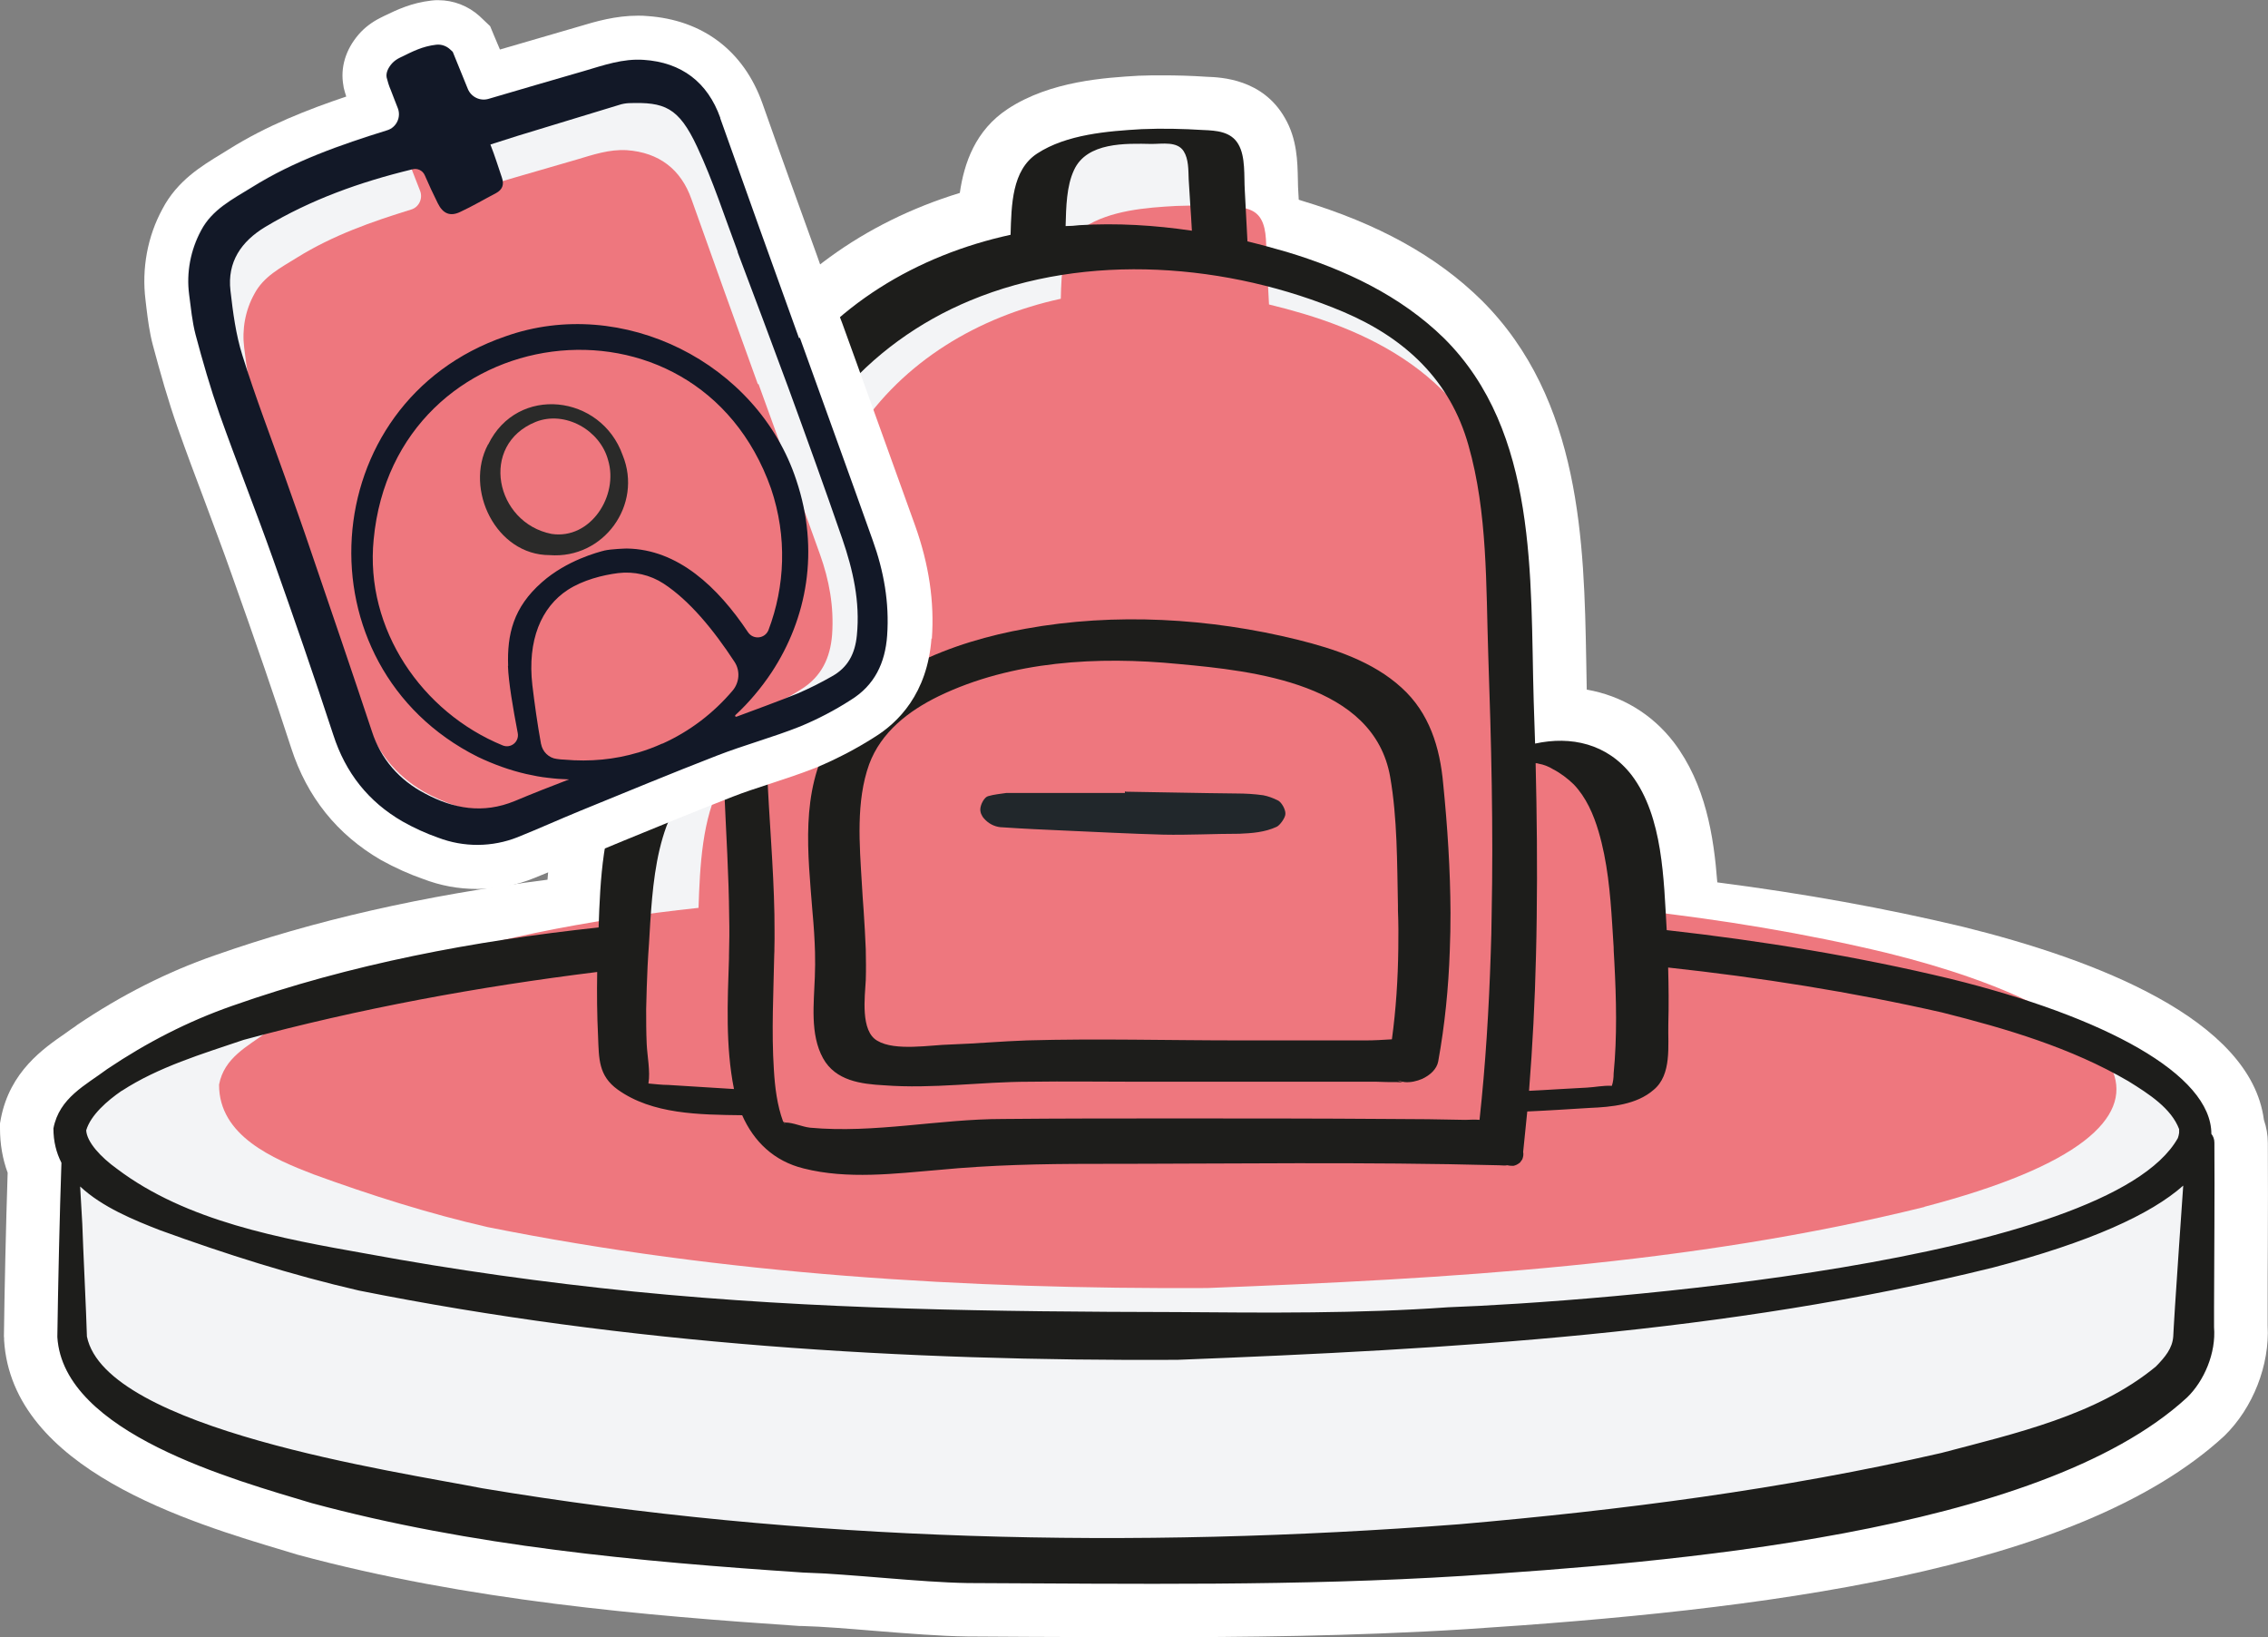 <?xml version="1.0" encoding="UTF-8"?>
<svg id="Layer_2" data-name="Layer 2" xmlns="http://www.w3.org/2000/svg" viewBox="0 0 127.34 91.9">
  <rect x="0" y="0" width="127.34" height="91.9" fill="#808080" stroke="none"/>
  <defs>
    <style>
      .cls-1 {
        fill: #21272b;
      }

      .cls-2 {
        fill: #1d1d1b;
      }

      .cls-3 {
        fill: #ee777e;
      }

      .cls-4 {
        fill: #2a2a29;
      }

      .cls-5 {
        fill: #121827;
      }

      .cls-6 {
        fill: #fff;
      }

      .cls-7 {
        fill: #f3f4f6;
      }
    </style>
  </defs>
  <g id="Layer_1-2" data-name="Layer 1">
    <g>
      <g>
        <path class="cls-6" d="M127.33,64.14c.01,1.91.01,3.84,0,5.77-.01,1.15-.01,2.29-.01,3.44v1.06c.12,2.21-.82,4.62-2.43,6.19-8.32,7.67-26.19,9.79-42.58,10.85-6.37.4-12.75.45-17.59.45-2.34,0-4.68-.01-7.02-.02l-3.38-.02c-1.55-.02-3.37-.17-5.13-.31-1.47-.12-2.99-.25-4.2-.28h-.11c-8.6-.58-18.58-1.41-28.17-4l-.69-.21c-5.36-1.6-15.35-4.58-15.79-11.83v-.11s-.01-.11-.01-.11c.03-2.41.11-6.19.21-9.18-.29-.79-.43-1.62-.43-2.49v-.28l.05-.28c.51-2.63,2.38-3.92,3.61-4.77.19-.14.38-.27.57-.4l.12-.09c2.46-1.66,5.05-2.97,7.7-3.89,5.57-1.96,11.7-3.36,18.69-4.25.16-2.2.56-4.64,1.69-6.74,1.11-2.07,2.93-3.48,5.04-3.98-.02-2.1.01-4.37.18-6.69.34-4.84,1.5-8.73,3.54-11.88,2.85-4.38,7.31-7.61,12.7-9.26.24-1.67.87-3.52,2.7-4.72,2.39-1.57,5.49-1.75,7.35-1.86.48-.02.92-.02,1.35-.02.77,0,1.58.02,2.46.08.82.03,3.14.12,4.39,2.31.69,1.18.71,2.47.73,3.42,0,.16.01.31.01.45l.04.72s.1.03.15.05c4.29,1.29,7.59,3.11,10.11,5.59,5.61,5.57,5.76,13.68,5.88,20.19.01.57.02,1.12.03,1.67,1.95.34,3.66,1.36,4.89,2.96,1.78,2.35,2.24,5.25,2.44,7.86,4.89.63,9.42,1.45,13.78,2.49,7.41,1.83,16.17,5.17,16.91,10.84.14.41.22.84.22,1.28Z"/>
        <path class="cls-7" d="M124.32,73.35v1.15c.11,1.45-.57,3.02-1.52,3.94-8.35,7.7-29.48,9.29-40.68,10.02-9.26.58-18.52.44-27.79.4-2.68-.04-6.53-.51-9.25-.59-9.26-.62-18.59-1.47-27.59-3.9-4.32-1.3-13.94-3.92-14.27-9.32.04-2.86.13-6.92.23-9.78-.29-.57-.45-1.2-.45-1.93.33-1.72,1.8-2.42,3.02-3.33,2.2-1.48,4.53-2.68,7.02-3.55,6.67-2.35,13.58-3.65,20.57-4.4.09-2.68.23-5.71,1.46-8,1.14-2.12,3.28-3.02,5.47-2.43-.1-3.14-.13-6.29.1-9.44.26-3.66,1.03-7.32,3.07-10.47,2.97-4.56,7.79-7.4,13.03-8.54.05-1.67.07-3.63,1.49-4.56,1.65-1.08,3.97-1.26,5.88-1.37,1.16-.05,2.32-.02,3.46.05.72.03,1.55.08,1.96.8.41.7.31,1.78.36,2.58l.15,2.87c.75.18,1.47.38,2.2.59,3.25.98,6.39,2.45,8.84,4.85,5.29,5.26,4.83,13.46,5.03,20.32.03.83.05,1.63.08,2.43,2.01-.44,4.05,0,5.42,1.77,1.77,2.34,1.8,5.88,1.97,8.7,5.35.6,10.67,1.47,15.92,2.73,8.69,2.14,14.66,5.37,14.66,8.7h0c.1.13.17.3.17.5.02,3.07-.01,6.14-.01,9.21Z"/>
        <path class="cls-3" d="M108.05,67.75c-13.17,3.26-26.76,4.03-40.28,4.55-13.51.07-27.11-.76-40.39-3.42-3.32-.76-6.59-1.8-9.8-2.97-2.22-.86-5.29-2.14-5.28-5.03.29-1.51,1.58-2.13,2.66-2.93,1.93-1.3,3.98-2.36,6.17-3.12,5.86-2.07,11.94-3.21,18.09-3.87.08-2.36.2-5.02,1.28-7.03,1-1.86,2.88-2.66,4.81-2.14-.09-2.76-.11-5.53.09-8.3.23-3.22.91-6.44,2.7-9.21,2.61-4.01,6.85-6.51,11.46-7.51.04-1.47.06-3.19,1.31-4.01,1.45-.95,3.49-1.11,5.17-1.2,1.02-.04,2.04-.02,3.04.04.63.03,1.36.07,1.72.7.36.62.27,1.57.32,2.27l.13,2.52c.66.16,1.29.33,1.93.52,2.86.86,5.62,2.15,7.77,4.26,4.65,4.62,4.25,11.83,4.42,17.87.03.73.04,1.43.07,2.14,1.77-.39,3.56,0,4.77,1.56,1.56,2.06,1.58,5.17,1.73,7.65,4.7.53,9.38,1.29,14,2.4,13.56,3.34,19.59,9.68,2.11,14.25Z"/>
        <g>
          <path class="cls-2" d="M81.03,44c-.18-2.03-.77-3.99-2.35-5.41-1.59-1.45-3.76-2.17-5.82-2.68-4.93-1.22-10.27-1.53-15.27-.62-4.03.72-8.82,2.47-10.96,6.21-1.7,2.98-1.27,6.38-1.01,9.71.07.75.12,1.5.14,2.24.01.46.01.93-.01,1.39-.05,1.47-.28,3.22.46,4.56.7,1.27,2.14,1.45,3.43,1.52,2.74.21,5.45-.2,8.15-.2,2.04-.03,4.05,0,6.09,0h13.41c.39.02.75.02,1.14.02.14,0,.25.02.34.03-.07-.02-.17-.06-.31-.13.13.05.25.08.41.1.33.03.67-.05.98-.18.43-.2.82-.54.9-.98.37-2.04.58-4.13.65-6.22.03-.71.04-1.41.04-2.12-.01-2.42-.17-4.85-.41-7.24ZM78.14,58.34c-.49.03-.98.06-1.42.06h-7.19c-3.95,0-7.92-.11-11.87,0-1.44.05-2.86.18-4.3.23-1.09.02-3.1.39-4.1-.21-.96-.54-.7-2.47-.65-3.4.02-.58.01-1.16,0-1.73-.03-.73-.07-1.45-.12-2.18-.04-.5-.07-1-.1-1.51-.13-2.17-.34-4.62.41-6.7.67-1.81,2.22-3,3.9-3.82,4.12-1.99,8.95-2.25,13.46-1.81,4.28.39,10.96,1.11,11.89,6.32.41,2.35.39,4.85.44,7.25,0,.09,0,.17,0,.26.03.71.03,1.42.02,2.14-.02,1.71-.13,3.42-.36,5.1Z"/>
          <path class="cls-1" d="M43.99,62.99c.03.07.09.11.11.11-.01-.02-.04-.06-.11-.11ZM43.99,62.99c.03.07.09.11.11.11-.01-.02-.04-.06-.11-.11Z"/>
          <path class="cls-2" d="M124.33,64.14c0-.2-.07-.37-.17-.49h0c0-3.34-5.97-6.57-14.66-8.71-5.25-1.26-10.57-2.13-15.92-2.73-.17-2.82-.2-6.36-1.97-8.7-1.37-1.77-3.41-2.21-5.42-1.77-.03-.8-.05-1.6-.08-2.43-.2-6.86.26-15.06-5.03-20.32-2.45-2.4-5.59-3.87-8.84-4.85-.73-.21-1.45-.41-2.2-.59l-.15-2.87c-.05-.8.05-1.88-.36-2.58-.41-.72-1.24-.77-1.96-.8-1.14-.07-2.3-.1-3.46-.05-1.91.11-4.23.29-5.88,1.37-1.42.93-1.44,2.89-1.49,4.56-5.24,1.14-10.06,3.98-13.03,8.54-2.04,3.15-2.81,6.81-3.07,10.47-.23,3.15-.2,6.3-.1,9.44-2.19-.59-4.33.31-5.47,2.43-1.23,2.29-1.37,5.32-1.46,8-6.99.75-13.9,2.05-20.57,4.4-2.49.87-4.82,2.07-7.02,3.55-1.22.91-2.69,1.61-3.02,3.33,0,.73.16,1.36.45,1.93-.1,2.86-.19,6.92-.23,9.78.33,5.4,9.95,8.02,14.27,9.32,9,2.43,18.33,3.28,27.59,3.9,2.72.08,6.57.55,9.25.59,9.27.04,18.53.18,27.79-.4,11.2-.73,32.33-2.32,40.68-10.02.95-.92,1.63-2.49,1.51-3.94v-1.15c.01-3.07.04-6.14.02-9.21ZM86.24,53.65c.02-.71.03-1.41.04-2.12.04-2.9.01-5.79-.06-8.69.05,0,.1,0,.18.03.28.05.54.15.8.31.41.21.82.52,1.16.85.69.72,1.11,1.68,1.39,2.63.5,1.68.66,3.48.77,5.23.03.43.05.85.08,1.27,0,.28.03.56.04.84.11,2.08.16,4.21-.04,6.25,0,.26-.03.49-.1.7-.47-.03-.96.08-1.4.1-1.08.05-2.16.13-3.25.18.2-2.52.33-5.05.39-7.58ZM60.3,9.55c.72-1.58,2.91-1.5,4.35-1.47.62,0,1.45-.16,1.81.41.28.44.26,1.06.28,1.57.05.96.13,1.91.18,2.89-2.09-.31-4.23-.44-6.32-.31-.25.03-.51.05-.77.05.03-1.08.05-2.24.47-3.14ZM43.3,31.86c.41-3.46,1.49-6.81,3.74-9.55,1.98-2.39,4.56-4.25,7.43-5.44,6.55-2.73,14.52-2.09,20.99.65,3.43,1.47,5.96,3.81,6.99,7.48,1.08,3.79.98,7.86,1.11,11.76.17,4.87.29,9.75.19,14.61-.01.71-.02,1.41-.05,2.12-.1,3.13-.29,6.25-.63,9.37-.28-.03-.54,0-.8,0-1.39-.03-2.81-.05-4.23-.05-4.02-.03-8.05-.03-12.07-.03-3.22,0-6.42,0-9.65.03-3.61,0-7.22.82-10.83.49-.46-.05-.95-.29-1.39-.29-.03,0-.08-.02-.13-.05-.34-.93-.46-1.93-.52-2.91-.14-2.17-.02-4.32.02-6.46.01-.13.01-.27.01-.4.02-.63,0-1.25,0-1.88-.05-2.68-.3-5.37-.41-8.05-.11-3.79-.21-7.64.23-11.4ZM44.1,63.1s-.08-.04-.11-.11c.07.05.1.09.11.11ZM36.36,54.23c.02-.43.05-.85.08-1.28.02-.39.05-.78.07-1.18.12-1.81.29-3.7.91-5.39.49-1.29,1.7-2.99,3.17-3.41.03.49.05,1.01.08,1.5.1,2.34.25,4.65.27,6.97.02.74.01,1.47-.01,2.21v.14c-.08,2.41-.2,4.94.28,7.34-1.21-.08-2.45-.15-3.69-.23-.36,0-.75-.05-1.11-.08v-.03c.11-.64-.07-1.52-.1-2.19-.03-.67-.03-1.31-.03-1.96.02-.81.04-1.61.08-2.41ZM6.84,61.23c2.06-1.34,4.51-2.07,6.84-2.86,6.51-1.76,13.15-2.98,19.85-3.81-.02,1.2-.01,2.41.05,3.63.05,1.24.02,2.19,1.1,2.97,1.94,1.39,4.57,1.41,6.99,1.44.65,1.47,1.78,2.58,3.46,2.99,2.45.62,5.11.29,7.58.08,2.92-.28,5.75-.34,8.67-.34,7.58,0,15.22-.12,22.8.08.13,0,.31.03.44,0h.02c.13.03.23.03.34.03.13-.03.23-.08.33-.16l.03-.02s.08-.11.13-.18c.05-.13.08-.26.05-.42.08-.74.15-1.49.23-2.27,1.16-.05,2.35-.13,3.51-.2,1.21-.05,2.63-.18,3.58-1.01,1.04-.85.8-2.5.83-3.69.03-1.06.02-2.12-.01-3.18,5.17.56,10.3,1.37,15.37,2.52,3.62.91,7.25,1.98,10.47,3.86,1.18.73,2.41,1.53,2.85,2.69,0,.02,0,.03,0,.07v.14c-.02.1-.03.19-.07.29-3.92,7.01-32.72,9.2-40.97,9.5-5.07.36-10.17.31-15.25.27-10.15-.02-20.33-.14-30.45-1.15-5.05-.51-10.07-1.21-15.05-2.13-4.79-.85-10.09-1.81-13.99-4.76-.92-.66-1.69-1.5-1.73-2.16.25-.86,1.19-1.67,1.99-2.22ZM122.12,73.31l-.07,1.15-.03.56c-.05.66-.44,1.14-.98,1.69-3.31,2.73-7.88,3.75-12.05,4.85-8.89,2.04-17.96,3.21-27.07,4-18.25,1.4-36.77,1-54.84-2.02-4.84-.95-21.14-3.31-22.2-8.52-.03-1.21-.22-5.05-.26-6.33-.03-.54-.08-1.32-.12-2.09,1.24,1.16,3.03,1.89,4.5,2.46,3.66,1.33,7.37,2.51,11.15,3.38,15.11,3.02,30.58,3.97,45.94,3.89,15.37-.6,30.83-1.47,45.81-5.18,5.44-1.42,8.87-2.99,10.68-4.6-.16,2.25-.31,4.51-.46,6.76Z"/>
          <path class="cls-1" d="M63.21,44.44c2.09.03,4.15.08,6.22.1.49,0,1.01.03,1.5.1.26.05.54.15.8.28.21.08.46.52.44.77,0,.21-.31.64-.49.72-.67.31-1.39.36-2.09.39-1.44,0-2.86.08-4.28.05-1.86-.05-3.71-.15-5.57-.23-1.13-.05-2.27-.1-3.43-.18-.36,0-.72-.15-.98-.41-.08-.08-.15-.15-.21-.28-.05-.08-.08-.21-.08-.31,0-.28.23-.7.44-.75.34-.1.7-.13,1.03-.18h6.65v-.08h.05Z"/>
        </g>
      </g>
      <g>
        <path class="cls-6" d="M52.3,35.83c-.23,3.11-1.88,4.74-3.22,5.56-.97.62-2.06,1.19-3.19,1.67-.93.37-1.82.66-2.67.94-.73.24-1.42.46-2.08.72-2.03.79-4.1,1.64-6.1,2.46l-1.52.63c-.57.22-1.12.46-1.67.7-.61.27-1.22.52-1.84.77-1.02.42-2.1.62-3.2.62s-2.09-.19-3.08-.57c-.75-.26-1.55-.62-2.33-1.05-2.47-1.43-4.16-3.54-5.05-6.29-.91-2.81-1.95-5.83-3.36-9.79-.48-1.37-1-2.72-1.5-4.08-.51-1.35-1.02-2.71-1.5-4.07-.56-1.58-1-3.16-1.4-4.65-.2-.74-.29-1.48-.37-2.13l-.05-.43c-.22-1.76.11-3.57.95-5.11.83-1.59,2.21-2.42,3.31-3.09l.42-.26c2.14-1.34,4.45-2.24,6.59-2.96-.05-.16-.1-.32-.14-.49l-.02-.13c-.18-1,.12-2.01.86-2.87.33-.38.74-.69,1.22-.93l.22-.11c.71-.34,1.51-.73,2.65-.86.12-.02.26-.02.38-.02.85,0,1.68.32,2.32.9l.59.56s.43,1.04.55,1.31c.66-.19,4.43-1.29,4.43-1.29.96-.29,2.06-.61,3.32-.61.17,0,.34,0,.51.02,3.12.21,5.43,1.95,6.48,4.91,1,2.84,2.03,5.68,3.06,8.53l.42,1.19.99,2.59c.55,1.52,1.1,3.03,1.64,4.55.82,2.28,1.64,4.54,2.46,6.83.78,2.19,1.09,4.28.94,6.36Z"/>
        <path class="cls-7" d="M49.82,35.64c-.12,1.55-.71,2.81-2.04,3.62-.9.58-1.86,1.08-2.85,1.49-1.54.61-3.15,1.05-4.68,1.64-2.57,1-5.12,2.06-7.68,3.11-1.17.47-2.32,1-3.5,1.47-1.43.57-3.02.58-4.47.03-.69-.24-1.36-.55-2-.91-1.93-1.11-3.2-2.73-3.89-4.87-1.08-3.3-2.23-6.58-3.39-9.86-.96-2.73-2.04-5.42-3.01-8.15-.52-1.46-.95-2.96-1.35-4.46-.2-.73-.27-1.49-.37-2.25-.16-1.24.07-2.5.67-3.6.61-1.18,1.76-1.74,2.86-2.42,2.37-1.49,4.97-2.38,7.6-3.2.51-.16.79-.72.6-1.22-.13-.34-.27-.68-.4-1.03-.1-.22-.17-.46-.23-.7-.05-.27.09-.55.3-.79.12-.14.29-.25.46-.33.71-.34,1.25-.63,2.03-.72.28-.03.56.07.78.27l.14.13c.29.7.57,1.39.86,2.09.19.46.69.7,1.16.56,1.78-.53,3.57-1.04,5.36-1.56,1.11-.32,2.18-.71,3.35-.62,2.13.14,3.6,1.26,4.3,3.25,1.46,4.11,2.95,8.22,4.43,12.34l.05-.02c1.36,3.79,2.74,7.57,4.09,11.38.61,1.72.94,3.49.81,5.34Z"/>
        <g>
          <path class="cls-3" d="M46.72,35.62c-.1,1.31-.6,2.36-1.72,3.06-.76.49-1.57.91-2.4,1.26-1.29.51-2.65.87-3.94,1.38-2.18.84-4.32,1.73-6.47,2.61-.99.41-1.95.85-2.94,1.24-1.2.48-2.55.49-3.76.03-.58-.2-1.15-.46-1.69-.76-1.62-.94-2.69-2.3-3.27-4.1-.92-2.78-1.87-5.55-2.85-8.3-.82-2.3-1.72-4.57-2.53-6.87-.44-1.23-.8-2.49-1.13-3.75-.17-.62-.22-1.27-.31-1.9-.13-1.04.06-2.1.57-3.02.52-.99,1.48-1.47,2.41-2.05,2-1.24,4.19-2.01,6.4-2.69.43-.13.66-.61.5-1.04-.11-.28-.22-.57-.34-.87-.08-.19-.15-.38-.2-.58-.04-.22.08-.46.25-.66.1-.12.24-.21.38-.28.59-.29,1.05-.54,1.71-.61.24-.03.48.06.66.22l.12.11c.24.59.48,1.17.72,1.76.15.38.58.58.98.46,1.5-.45,3.01-.87,4.5-1.31.94-.28,1.85-.59,2.83-.53,1.8.13,3.03,1.07,3.62,2.74,1.23,3.47,2.48,6.93,3.73,10.39h.04c1.15,3.18,2.31,6.36,3.45,9.56.52,1.45.79,2.94.68,4.5Z"/>
          <g>
            <path class="cls-5" d="M40.44,6.61c-.71-1.99-2.17-3.11-4.3-3.25-1.17-.08-2.24.3-3.36.63-1.78.52-3.57,1.03-5.35,1.56-.47.14-.97-.1-1.16-.55-.28-.7-.57-1.4-.85-2.09l-.14-.13c-.21-.2-.5-.3-.78-.27-.79.09-1.33.38-2.03.72-.17.08-.33.19-.46.33-.21.24-.35.52-.3.79.06.24.13.47.23.7.13.35.27.69.4,1.03.19.5-.08,1.07-.59,1.23-2.63.82-5.23,1.72-7.6,3.2-1.1.68-2.24,1.25-2.86,2.43-.59,1.1-.83,2.35-.67,3.59.1.75.17,1.52.36,2.25.4,1.5.83,2.99,1.34,4.45.97,2.73,2.04,5.42,3.01,8.15,1.16,3.27,2.3,6.56,3.38,9.86.69,2.14,1.97,3.76,3.89,4.87.64.36,1.31.67,2,.91,1.44.55,3.04.54,4.47-.03,1.17-.47,2.32-.99,3.49-1.47,2.55-1.04,5.1-2.1,7.68-3.1,1.54-.6,3.15-1.03,4.68-1.64.99-.41,1.95-.91,2.85-1.49,1.33-.82,1.93-2.07,2.04-3.62.13-1.85-.19-3.62-.81-5.34-1.35-3.8-2.73-7.58-4.09-11.37l-.05.02c-1.48-4.11-2.96-8.22-4.42-12.34ZM30.38,41.78c-.21-1.15-.37-2.32-.49-3.32-.29-2.52.5-4.38,1.99-5.35.85-.55,1.95-.83,2.82-.94.9-.11,1.81.1,2.56.59,1.44.94,2.79,2.57,3.98,4.39.33.5.28,1.16-.11,1.62-1.07,1.26-2.4,2.28-3.93,2.97,0,0-.01,0-.02,0-.44.2-.9.37-1.37.51h-.01c-1.28.38-2.66.52-4.11.39-.14,0-.28-.02-.43-.04-.44-.05-.8-.4-.88-.84ZM28.52,37.38c.03.9.28,2.36.55,3.77.09.49-.39.88-.85.69-4.52-1.85-7.74-6.52-7.24-11.56,1.18-12.45,18.12-14.71,22.31-2.86.92,2.72.78,5.51-.14,7.94-.19.49-.85.57-1.15.13-1.69-2.53-3.93-4.66-6.81-4.7-.1,0-.88.03-1.24.11-.36.09-2.13.55-3.52,1.78-1.62,1.42-1.96,2.94-1.9,4.7ZM41.41,14.14c.96,2.54,1.91,5.07,2.85,7.62,1.03,2.82,2.05,5.64,3.03,8.48.6,1.75,1.01,3.53.82,5.42-.1,1.03-.5,1.81-1.41,2.31-.61.35-1.25.67-1.9.95-.92.38-2.75,1.05-3.45,1.31-.06.02-.1-.05-.06-.09.38-.35.74-.73,1.07-1.12.35-.41.67-.84.97-1.29,1.97-3,2.71-6.82,1.38-10.78-2.17-6.59-9.77-10.4-16.33-8.07-10.79,3.7-11.7,18.52-1.56,23.6.9.43,1.82.76,2.74.97.41.09.81.17,1.21.21.39.05.79.08,1.18.09-1.02.39-2.04.79-3.04,1.21-1.79.74-3.45.44-5.07-.43-.69-.36-1.31-.84-1.82-1.43-.51-.59-.89-1.28-1.13-2.02-1.12-3.37-2.27-6.73-3.42-10.1-.47-1.4-.97-2.79-1.46-4.18-.81-2.28-1.68-4.54-2.4-6.85-.37-1.17-.53-2.41-.67-3.63-.19-1.62.61-2.77,1.95-3.58,2.55-1.53,5.31-2.52,8.24-3.23h0c.29-.09.6.05.72.33.23.53.47,1.05.73,1.57.29.59.7.75,1.25.49.69-.32,1.35-.71,2.02-1.06.35-.19.47-.47.33-.87-.21-.61-.4-1.24-.64-1.84v-.02s1.54-.49,1.54-.49c2.31-.71,3.37-1.02,5.68-1.73.18-.06.36-.09.54-.1,2-.07,2.8.22,3.84,2.45.89,1.9,1.54,3.92,2.28,5.89Z"/>
            <path class="cls-4" d="M27.4,24.95c-1.34,2.52.45,6.21,3.46,6.21,3.03.23,5.24-2.82,4.1-5.61-1.21-3.41-5.91-3.97-7.55-.6ZM30.97,29.97c-3.16-.62-4.08-5-.89-6.29,1.64-.65,3.61.46,4.06,2.14.61,2-.98,4.48-3.17,4.15Z"/>
          </g>
        </g>
      </g>
    </g>
  </g>
</svg>
